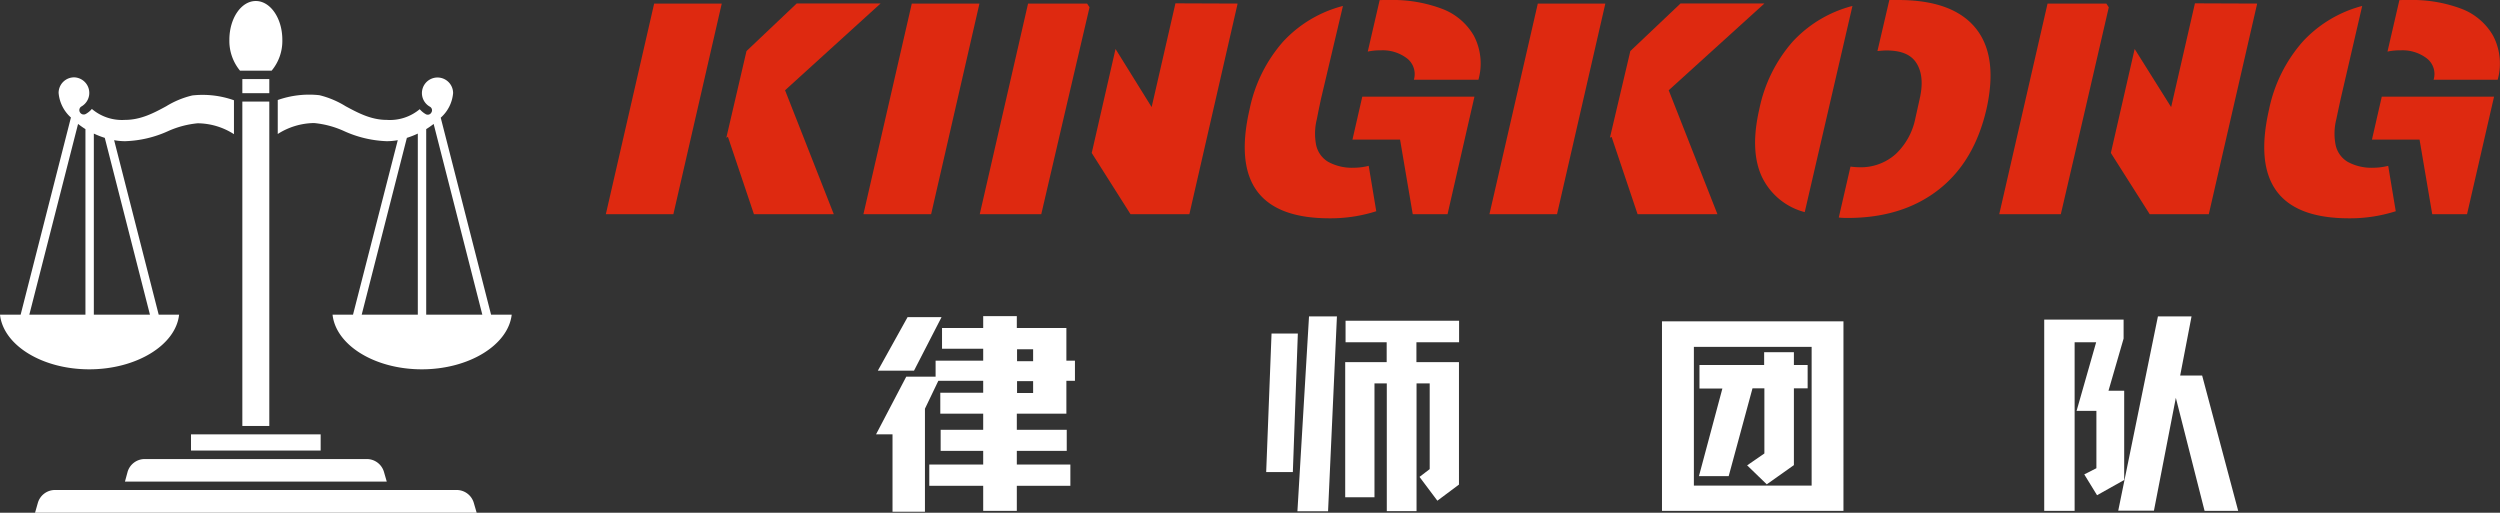 <svg xmlns="http://www.w3.org/2000/svg" xmlns:xlink="http://www.w3.org/1999/xlink" viewBox="0 0 420.16 86.17">
  <rect x="0" y="0" width="420.16" height="86.17" fill="#333333" stroke="none"/>
  <defs>
    <style>
      .a {
        fill: none;
      }

      .b {
        clip-path: url(#a);
      }

      .c {
        fill: #fff;
      }

      .d {
        clip-path: url(#b);
      }

      .e {
        clip-path: url(#c);
      }

      .f {
        fill: #de2910;
      }
    </style>
    <clipPath id="a">
      <rect class="a" x="4.67" y="81.63" width="76" height="4.54"/>
    </clipPath>
    <clipPath id="b">
      <rect class="a" x="38" y="0.17" width="10.67" height="12.13"/>
    </clipPath>
    <clipPath id="c">
      <rect class="a" y="12.29" width="39.33" height="50.67"/>
    </clipPath>
  </defs>
  <g class="b">
    <path class="c" d="M76.74,82.35H9.25a3,3,0,0,0-2.89,2.17l-.47,1.65H80.11l-.48-1.65A3,3,0,0,0,76.74,82.35Z"/>
  </g>
  <path class="c" d="M40.73,13.29h4.53v2.37H40.73Z"/>
  <g class="d">
    <path class="c" d="M45.65,11.88a7.8,7.8,0,0,0,1.8-5.2c0-3.59-2-6.51-4.46-6.51s-4.44,2.92-4.44,6.51a7.85,7.85,0,0,0,1.79,5.2Z"/>
  </g>
  <path class="c" d="M40.73,17.07h4.53V71.59H40.73Z"/>
  <path class="c" d="M24.29,77.15a3,3,0,0,0-2.84,2.13L21,80.94H65l-.48-1.66a3,3,0,0,0-2.85-2.13Z"/>
  <path class="c" d="M40,73H32.1v2.72H53.89V73Z"/>
  <g class="e">
    <path class="c" d="M30.1,52.88H26.67L19.18,23.56a10.5,10.5,0,0,0,1.84.17,18.79,18.79,0,0,0,7.2-1.68,15.75,15.75,0,0,1,5-1.33,11.45,11.45,0,0,1,6.1,1.83v-5.7a15.78,15.78,0,0,0-7-.81,15,15,0,0,0-4.39,1.82C25.83,19,23.66,20.15,21,20.15a7.82,7.82,0,0,1-5.56-1.84,3.82,3.82,0,0,1-1,.83.72.72,0,0,1-1-.26.71.71,0,0,1,.27-1A2.62,2.62,0,0,0,12.46,13a2.61,2.61,0,0,0-2.61,2.62,6.24,6.24,0,0,0,2.07,4.13L3.47,52.88H0c.55,5.13,7.08,9.19,15,9.19S29.55,58,30.1,52.88Zm-4.9,0H15.77V22.45a15.25,15.25,0,0,0,1.84.72ZM14.36,21.7V52.88H4.93l8.19-32.05C13.52,21.14,13.93,21.43,14.36,21.7Z"/>
  </g>
  <path class="c" d="M82.53,52.88l-8.46-33.1a6.23,6.23,0,0,0,2.08-4.13,2.62,2.62,0,1,0-3.92,2.27.69.69,0,0,1,.26,1,.68.68,0,0,1-.95.26,3.86,3.86,0,0,1-1-.83A7.8,7.8,0,0,1,65,20.15c-2.63,0-4.8-1.16-6.9-2.29A15.18,15.18,0,0,0,53.68,16a15.85,15.85,0,0,0-7,.81v5.71a11.57,11.57,0,0,1,6.1-1.84,15.68,15.68,0,0,1,5,1.33A18.88,18.88,0,0,0,65,23.73a10.61,10.61,0,0,0,1.85-.17L59.33,52.88H55.89c.55,5.13,7.09,9.19,15,9.19S85.41,58,86,52.88ZM72.88,20.83l8.18,32.05H71.63V21.7A13.9,13.9,0,0,0,72.88,20.83Zm-2.66,1.62V52.88H60.79l7.59-29.71A14.63,14.63,0,0,0,70.22,22.45Z"/>
  <path class="c" d="M157.24,63.3V60.61h8v-2h-6.92V55.13h6.92v-2h5.65v2h8.33v5.48h1.44V64h-1.44v5.52h-8.33v2.71h8.39v3.54h-8.39v2.3h9v3.58h-9v4.21h-5.65V81.65h-9.06V78.07h9.06v-2.3h-7.15V72.23h7.15V69.52h-7.21V66h7.21V64H157.7l-2.25,4.69V86H150V73h-2.77l5.08-9.7Zm1-10-4.63,9h-6.08l5-9Zm12.69,5.4v2h2.7v-2Zm2.7,5.35h-2.7v2h2.7Z"/>
  <path class="c" d="M233.05,60.86V57.52h-6.91V53.9h19.08v3.62h-7.17v3.34h7.15V81.44l-3.63,2.71-3-4,1.71-1.31V64.44h-2.21V85.9h-5V64.44H231V83.57h-4.92V60.86Zm-15,25.06L220,53.17h4.69L223.2,85.92Zm-5.25-6.58.9-23.29h4.42l-.84,23.29Z"/>
  <path class="c" d="M279.32,85.86V54h30.5V85.86ZM304.47,58.3H284.68V81.61h19.79Zm-15,7h-3.85V61.34h10.87V59.19h5v2.15h2.31v3.93h-2.31v12.9l-4.56,3.23-3.3-3.19,2.9-2V65.27h-2l-4,14.75h-5Z"/>
  <path class="c" d="M352.33,78.69V69.05H349l3.29-11.53h-3.62V85.86h-5.11V53.71h13.34V56.9l-2.54,8.77H357v15l-4.56,2.56-2.15-3.5Zm14.08-15.58h3.69l6.06,22.75h-5.65l-4.83-19L362,85.82h-6l6.67-32.65h5.65Z"/>
  <path class="f" d="M113.17,36H101.82L109.94.6H121.3ZM125.46,8.58l8.44-8H148L131.94,15.17,140.13,36H126.71l-4.37-13-.27.15Z"/>
  <path class="f" d="M164.61.6,156.49,36H145.11L153.24.6Z"/>
  <path class="f" d="M208,.6,199.89,36H190l-6.52-10.29,4-17.48L193.55,18l4-17.44Zm-29,18.21-4,17.19H164.66L172.78.6h9.92l.41.63Z"/>
  <path class="f" d="M222,16.67l-.39,1.85L221.32,20a10,10,0,0,0-.12,4.39,4.37,4.37,0,0,0,2,2.8,8.31,8.31,0,0,0,4.31,1,10.24,10.24,0,0,0,2.52-.32l1.27,7.63a25.26,25.26,0,0,1-7.85,1.19q-17.66,0-13.44-18.32A24.7,24.7,0,0,1,215.64,7,20.75,20.75,0,0,1,225.7,1ZM233.55,0a23.6,23.6,0,0,1,8.75,1.46A10.37,10.37,0,0,1,247.7,6a10.06,10.06,0,0,1,.77,7.4H237.62a3.34,3.34,0,0,0-1.13-3.57,6.71,6.71,0,0,0-4.42-1.37,9.88,9.88,0,0,0-2.2.21l2-8.65C232.24,0,232.8,0,233.55,0Zm3.88,36L235.3,23.46h-8l1.65-7.21H247.8L243.28,36Z"/>
  <path class="f" d="M261.68,36H250.32L258.45.6H269.8ZM274,8.58l8.44-8h14.1L280.45,15.17,288.64,36H275.22l-4.37-13-.28.15Z"/>
  <path class="f" d="M303.31,35.65a11.07,11.07,0,0,1-7.23-6q-2-4.38-.4-11.32A24.62,24.62,0,0,1,301.28,7a20.75,20.75,0,0,1,10.05-6ZM315.53,8.58l2-8.58H319q9.15,0,13,4.69t1.86,13.62q-2.06,8.94-8.13,13.63t-15.2,4.69a12.33,12.33,0,0,1-1.5-.07L311,28a13.91,13.91,0,0,0,1.48.11,8.77,8.77,0,0,0,6.11-2.21,11.24,11.24,0,0,0,3.31-6l.73-3.29c.58-2.51.4-4.51-.54-6S319.46,8.48,317,8.48C316.66,8.48,316.16,8.52,315.53,8.58Z"/>
  <path class="f" d="M379.35.6,371.22,36h-9.93l-6.53-10.29,4-17.48L364.89,18l4-17.44Zm-29,18.21-4,17.19H336L344.12.6H354l.41.63Z"/>
  <path class="f" d="M393.37,16.67l-.4,1.85L392.66,20a9.85,9.85,0,0,0-.12,4.39,4.37,4.37,0,0,0,2,2.8,8.31,8.31,0,0,0,4.31,1,10.3,10.3,0,0,0,2.52-.32l1.27,7.63a25.26,25.26,0,0,1-7.85,1.19q-17.65,0-13.44-18.32A24.79,24.79,0,0,1,387,7,20.78,20.78,0,0,1,397,1ZM404.89,0a23.6,23.6,0,0,1,8.75,1.46A10.37,10.37,0,0,1,419,6a10.1,10.1,0,0,1,.77,7.4H409a3.31,3.31,0,0,0-1.12-3.57,6.71,6.71,0,0,0-4.42-1.37,10,10,0,0,0-2.21.21l2-8.65C403.58,0,404.14,0,404.89,0Zm3.88,36-2.13-12.54h-8l1.65-7.21h18.87L414.62,36Z"/>
</svg>
